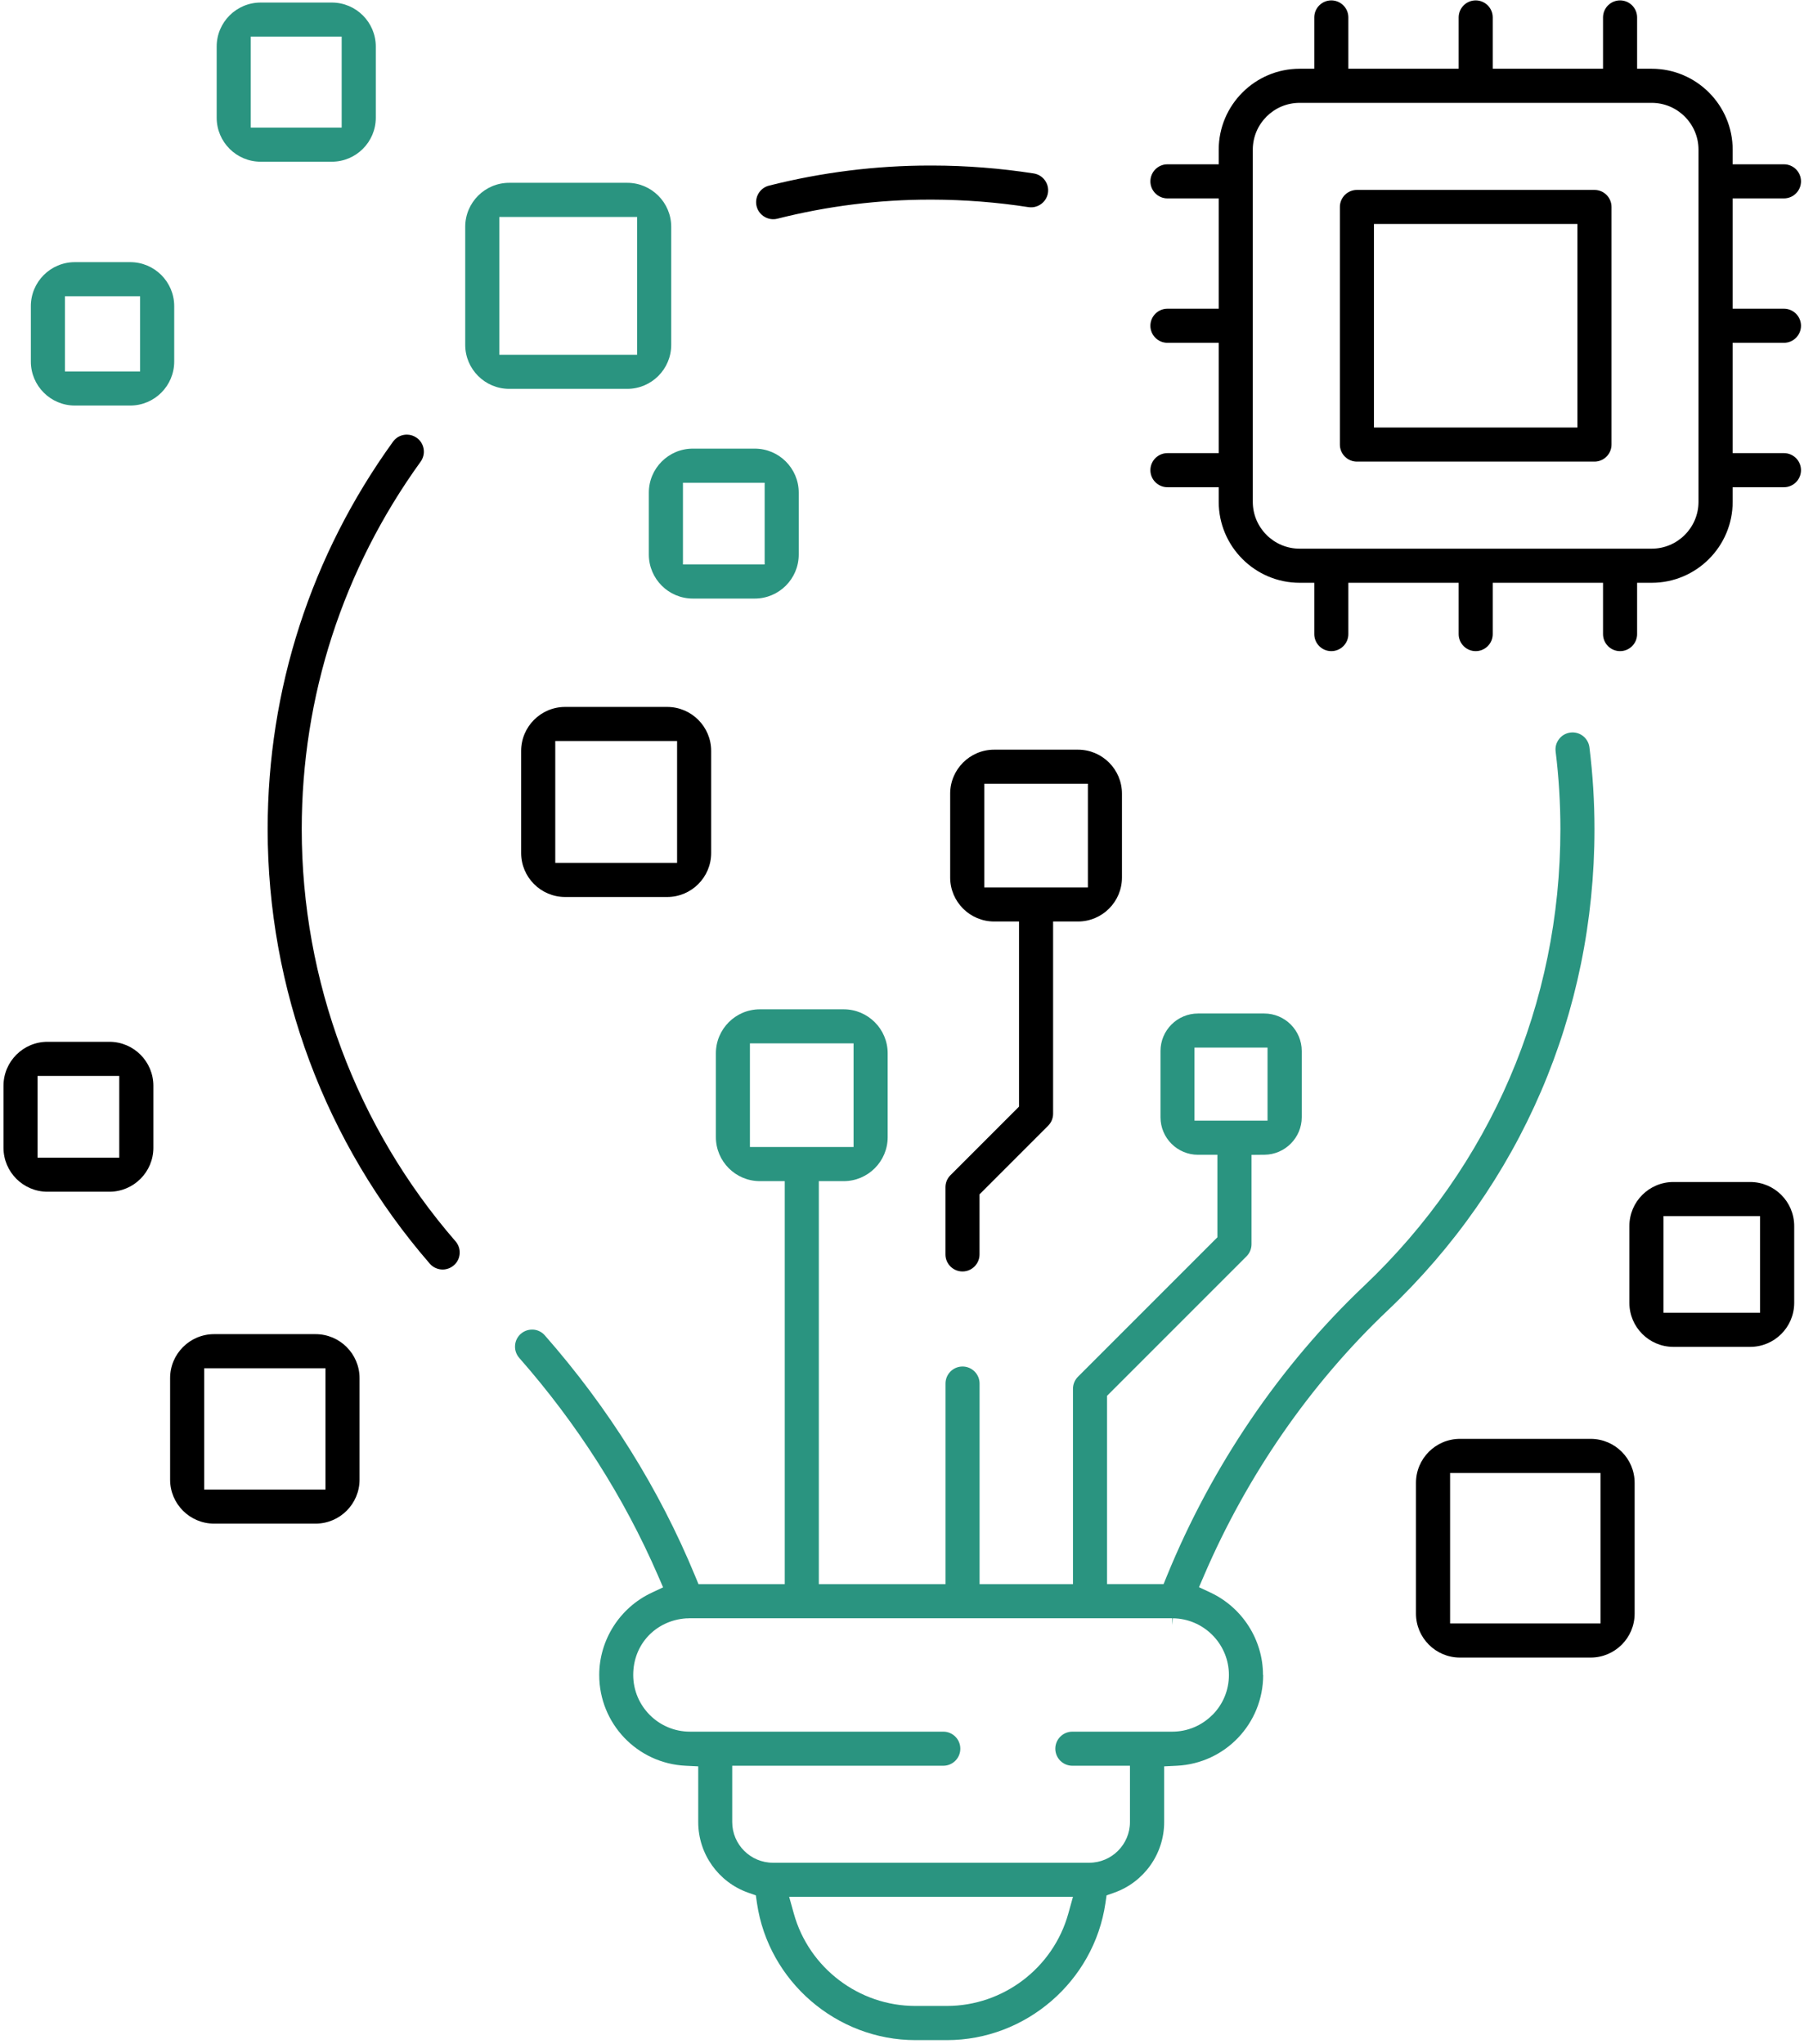 <?xml version="1.0" encoding="UTF-8"?> <svg xmlns="http://www.w3.org/2000/svg" width="414" height="469" viewBox="0 0 414 469" fill="none"><path d="M247.39 172.007H228.144C222.583 172.007 218.056 176.535 218.056 182.096V201.342C218.056 206.903 222.583 211.431 228.144 211.431H233.857V253.903L218.116 269.644C217.377 270.384 216.972 271.366 216.972 272.41V287.817C216.972 289.974 218.724 291.727 220.882 291.727C223.039 291.727 224.792 289.974 224.792 287.817V274.03L240.533 258.289C241.272 257.55 241.677 256.567 241.677 255.524V211.431H247.39C252.951 211.431 257.479 206.903 257.479 201.342V182.096C257.479 176.535 252.951 172.007 247.39 172.007ZM249.659 203.611H225.886V179.827H249.659V203.611Z" fill="black"></path><path d="M153.116 162.201H129.687C124.126 162.201 119.598 166.729 119.598 172.29V195.719C119.598 201.281 124.126 205.808 129.687 205.808H153.116C158.677 205.808 163.205 201.281 163.205 195.719V172.29C163.205 166.729 158.677 162.201 153.116 162.201ZM155.385 197.978H127.428V170.021H155.385V197.978Z" fill="black"></path><path d="M183.302 127.245V113.023C183.302 107.462 178.774 102.934 173.213 102.934H158.991C153.43 102.934 148.902 107.462 148.902 113.023V127.245C148.902 132.806 153.43 137.334 158.991 137.334H173.213C178.774 137.334 183.302 132.806 183.302 127.245ZM156.732 129.514V110.764H175.482V129.514H156.732Z" fill="#2A9480"></path><path d="M10.889 273.433H25.11C30.672 273.433 35.199 268.905 35.199 263.344V249.122C35.199 243.561 30.672 239.033 25.11 239.033H10.889C5.328 239.033 0.8 243.561 0.8 249.122V263.344C0.8 268.905 5.328 273.433 10.889 273.433ZM8.62 246.863H27.369V265.613H8.62V246.863Z" fill="black"></path><path d="M72.425 306.11H49.127C43.566 306.11 39.038 310.638 39.038 316.199V339.497C39.038 345.058 43.566 349.586 49.127 349.586H72.425C77.986 349.586 82.513 345.058 82.513 339.497V316.199C82.513 310.638 77.986 306.11 72.425 306.11ZM74.694 341.766H46.858V313.93H74.694V341.766Z" fill="black"></path><path d="M289.844 384.299C289.844 376.256 285.123 368.852 277.82 365.418L275.156 364.172L276.321 361.467C286.197 338.474 300.753 317.465 318.429 300.701C349.05 271.66 365.916 232.429 365.916 190.24C365.916 184 365.531 177.689 364.761 171.48C364.498 169.343 362.553 167.813 360.405 168.076C359.372 168.208 358.44 168.725 357.802 169.555C357.154 170.376 356.87 171.399 357.002 172.442C357.731 178.327 358.096 184.314 358.096 190.24C358.096 230.261 342.102 267.476 313.05 295.029C293.754 313.322 278.114 336.336 267.802 361.569L267.032 363.463H254.056V320.261L286.066 288.252C286.795 287.523 287.21 286.52 287.21 285.487V264.975L290.219 264.944C294.908 264.893 298.737 261.034 298.737 256.344V241.15C298.737 236.399 294.878 232.54 290.127 232.54H274.933C270.183 232.54 266.323 236.399 266.323 241.15V256.344C266.323 261.095 270.183 264.954 274.933 264.954H279.39V283.876L247.381 315.885C246.652 316.614 246.237 317.617 246.237 318.65V363.473H224.803V317.445C224.803 315.287 223.05 313.535 220.893 313.535C218.735 313.535 216.983 315.287 216.983 317.445V363.473H187.911V271.002H193.624C199.185 271.002 203.713 266.474 203.713 260.913V241.667C203.713 236.106 199.185 231.578 193.624 231.578H174.378C168.817 231.578 164.289 236.106 164.289 241.667V260.913C164.289 266.474 168.817 271.002 174.378 271.002H180.091V363.473H160.298L159.519 361.589C151.283 341.624 139.675 323.057 125.028 306.384C124.339 305.604 123.387 305.128 122.344 305.067C122.263 305.067 122.171 305.067 122.09 305.067C121.138 305.067 120.237 305.411 119.517 306.039C118.737 306.728 118.261 307.68 118.201 308.724C118.13 309.767 118.474 310.77 119.163 311.56C132.483 326.713 143.2 343.518 151 361.498L152.175 364.202L149.511 365.458C142.217 368.892 137.517 376.297 137.517 384.319C137.517 395.452 146.229 404.599 157.341 405.135L160.238 405.277V418.081C160.238 425.344 164.857 431.857 171.725 434.268L173.457 434.875L173.72 436.689C176.354 454.587 191.983 468.09 210.095 468.09H217.307C235.418 468.09 251.048 454.587 253.682 436.689L253.945 434.875L255.677 434.268C262.545 431.847 267.164 425.344 267.164 418.081V405.277L270.061 405.135C281.173 404.599 289.884 395.462 289.884 384.319L289.844 384.299ZM274.123 257.124V240.36H290.887V257.124H274.123ZM172.099 263.171V239.388H195.883V263.171H172.099ZM245.163 439.069C241.688 451.538 230.222 460.25 217.277 460.25H210.064C197.119 460.25 185.652 451.538 182.178 439.069L181.104 435.21H246.237L245.163 439.069ZM278.205 393.497C275.744 395.958 272.482 397.315 269.007 397.315H246.095C243.937 397.315 242.185 399.068 242.185 401.225C242.185 403.383 243.937 405.135 246.095 405.135H259.314V418.05C259.314 423.196 255.12 427.39 249.974 427.39H177.377C172.231 427.39 168.037 423.206 168.037 418.05V405.135H216.476C218.634 405.135 220.386 403.383 220.386 401.225C220.386 399.068 218.634 397.315 216.476 397.315H158.333C151.152 397.315 145.317 391.481 145.317 384.299C145.317 377.117 150.645 371.789 157.452 371.323H157.807C157.928 371.313 158.06 371.303 158.192 371.293H269.007L269.048 372.843L269.149 371.303L269.879 371.334C276.696 371.789 282.024 377.482 282.024 384.309C282.024 387.784 280.677 391.045 278.215 393.507L278.205 393.497Z" fill="#2A9480"></path><path d="M92.735 99.774C91.702 99.936 90.8 100.493 90.192 101.344C71.372 127.397 61.425 158.14 61.425 190.24C61.425 226.878 74.634 262.28 98.63 289.934C99.37 290.795 100.454 291.281 101.588 291.281C102.53 291.281 103.431 290.936 104.151 290.318C104.941 289.64 105.417 288.688 105.488 287.644C105.559 286.601 105.224 285.598 104.536 284.808C81.775 258.573 69.245 224.994 69.245 190.24C69.245 159.791 78.685 130.638 96.533 105.922C97.141 105.071 97.394 104.038 97.222 103.015C97.06 101.982 96.503 101.08 95.652 100.463C94.973 99.976 94.183 99.723 93.373 99.723C93.16 99.723 92.958 99.743 92.745 99.774H92.735Z" fill="black"></path><path d="M178.399 50.18C189.896 47.273 201.666 45.804 213.406 45.804C213.599 45.804 213.801 45.804 213.994 45.804C221.368 45.825 228.783 46.402 236.025 47.526C238.142 47.85 240.158 46.392 240.492 44.265C240.655 43.231 240.401 42.198 239.783 41.358C239.165 40.517 238.264 39.96 237.231 39.797C229.593 38.612 221.783 37.995 214.004 37.984C213.791 37.984 213.589 37.984 213.376 37.984C201.008 37.984 188.599 39.534 176.474 42.593C174.388 43.12 173.112 45.247 173.638 47.344C174.155 49.4 176.302 50.707 178.389 50.18H178.399Z" fill="black"></path><path d="M116.853 89.219H143.949C149.51 89.219 154.038 84.691 154.038 79.13V52.034C154.038 46.473 149.51 41.945 143.949 41.945H116.853C111.291 41.945 106.764 46.473 106.764 52.034V79.13C106.764 84.691 111.291 89.219 116.853 89.219ZM114.584 49.775H146.208V81.399H114.584V49.775Z" fill="#2A9480"></path><path d="M365.044 330.137H335.041C329.48 330.137 324.952 334.665 324.952 340.226V370.229C324.952 375.791 329.48 380.318 335.041 380.318H365.044C370.605 380.318 375.133 375.791 375.133 370.229V340.226C375.133 334.665 370.605 330.137 365.044 330.137ZM367.313 372.488H332.782V337.957H367.313V372.488Z" fill="black"></path><path d="M384.017 309.028H401.662C407.223 309.028 411.751 304.5 411.751 298.939V281.294C411.751 275.732 407.223 271.205 401.662 271.205H384.017C378.456 271.205 373.928 275.732 373.928 281.294V298.939C373.928 304.5 378.456 309.028 384.017 309.028ZM381.748 279.025H403.921V301.198H381.748V279.025Z" fill="black"></path><path d="M59.814 37.103H76.152C81.713 37.103 86.241 32.575 86.241 27.014V10.675C86.241 5.114 81.713 0.586 76.152 0.586H59.814C54.252 0.586 49.725 5.114 49.725 10.675V27.014C49.725 32.575 54.252 37.103 59.814 37.103ZM57.544 8.406H78.411V29.273H57.544V8.406Z" fill="#2A9480"></path><path d="M17.169 93.048H29.892C35.453 93.048 39.98 88.52 39.98 82.959V70.236C39.98 64.675 35.453 60.148 29.892 60.148H17.169C11.608 60.148 7.08 64.675 7.08 70.236V82.959C7.08 88.52 11.608 93.048 17.169 93.048ZM14.9 67.978H32.15V85.228H14.9V67.978Z" fill="#2A9480"></path><path d="M311.399 105.912H365.916C368.073 105.912 369.826 104.16 369.826 102.002V47.486C369.826 45.328 368.073 43.576 365.916 43.576H311.399C309.242 43.576 307.489 45.328 307.489 47.486V102.002C307.489 104.16 309.242 105.912 311.399 105.912ZM315.309 51.396H362.006V98.092H315.309V51.396Z" fill="black"></path><path d="M279.683 103.967H267.913C265.755 103.967 264.003 105.72 264.003 107.877C264.003 110.035 265.755 111.787 267.913 111.787H279.683V115.14C279.683 125.381 288.02 133.717 298.261 133.717H301.614V145.488C301.614 147.645 303.366 149.398 305.523 149.398C307.681 149.398 309.433 147.645 309.433 145.488V133.717H334.747V145.488C334.747 147.645 336.499 149.398 338.657 149.398C340.814 149.398 342.567 147.645 342.567 145.488V133.717H367.88V145.488C367.88 147.645 369.633 149.398 371.79 149.398C373.948 149.398 375.7 147.645 375.7 145.488V133.717H379.053C389.294 133.717 397.63 125.381 397.63 115.14V111.787H409.401C411.558 111.787 413.311 110.035 413.311 107.877C413.311 105.72 411.558 103.967 409.401 103.967H397.63V78.654H409.401C411.558 78.654 413.311 76.901 413.311 74.744C413.311 72.586 411.558 70.834 409.401 70.834H397.63V45.52H409.401C411.558 45.52 413.311 43.768 413.311 41.61C413.311 39.453 411.558 37.7 409.401 37.7H397.63V34.348C397.63 24.107 389.294 15.77 379.053 15.77H375.7V4C375.7 1.842 373.948 0.09 371.79 0.09C369.633 0.09 367.88 1.842 367.88 4V15.77H342.567V4C342.567 1.842 340.814 0.09 338.657 0.09C336.499 0.09 334.747 1.842 334.747 4V15.77H309.433V4C309.433 1.842 307.681 0.09 305.523 0.09C303.366 0.09 301.614 1.842 301.614 4V15.77H298.261C288.02 15.77 279.683 24.107 279.683 34.348V37.7H267.913C265.755 37.7 264.003 39.453 264.003 41.61C264.003 43.768 265.755 45.52 267.913 45.52H279.683V70.834H267.913C265.755 70.834 264.003 72.586 264.003 74.744C264.003 76.901 265.755 78.654 267.913 78.654H279.683V103.967ZM287.503 34.348C287.503 28.422 292.325 23.6 298.25 23.6H379.043C384.969 23.6 389.79 28.422 389.79 34.348V115.14C389.79 121.066 384.969 125.887 379.043 125.887H298.25C292.325 125.887 287.503 121.066 287.503 115.14V34.348Z" fill="black"></path></svg> 